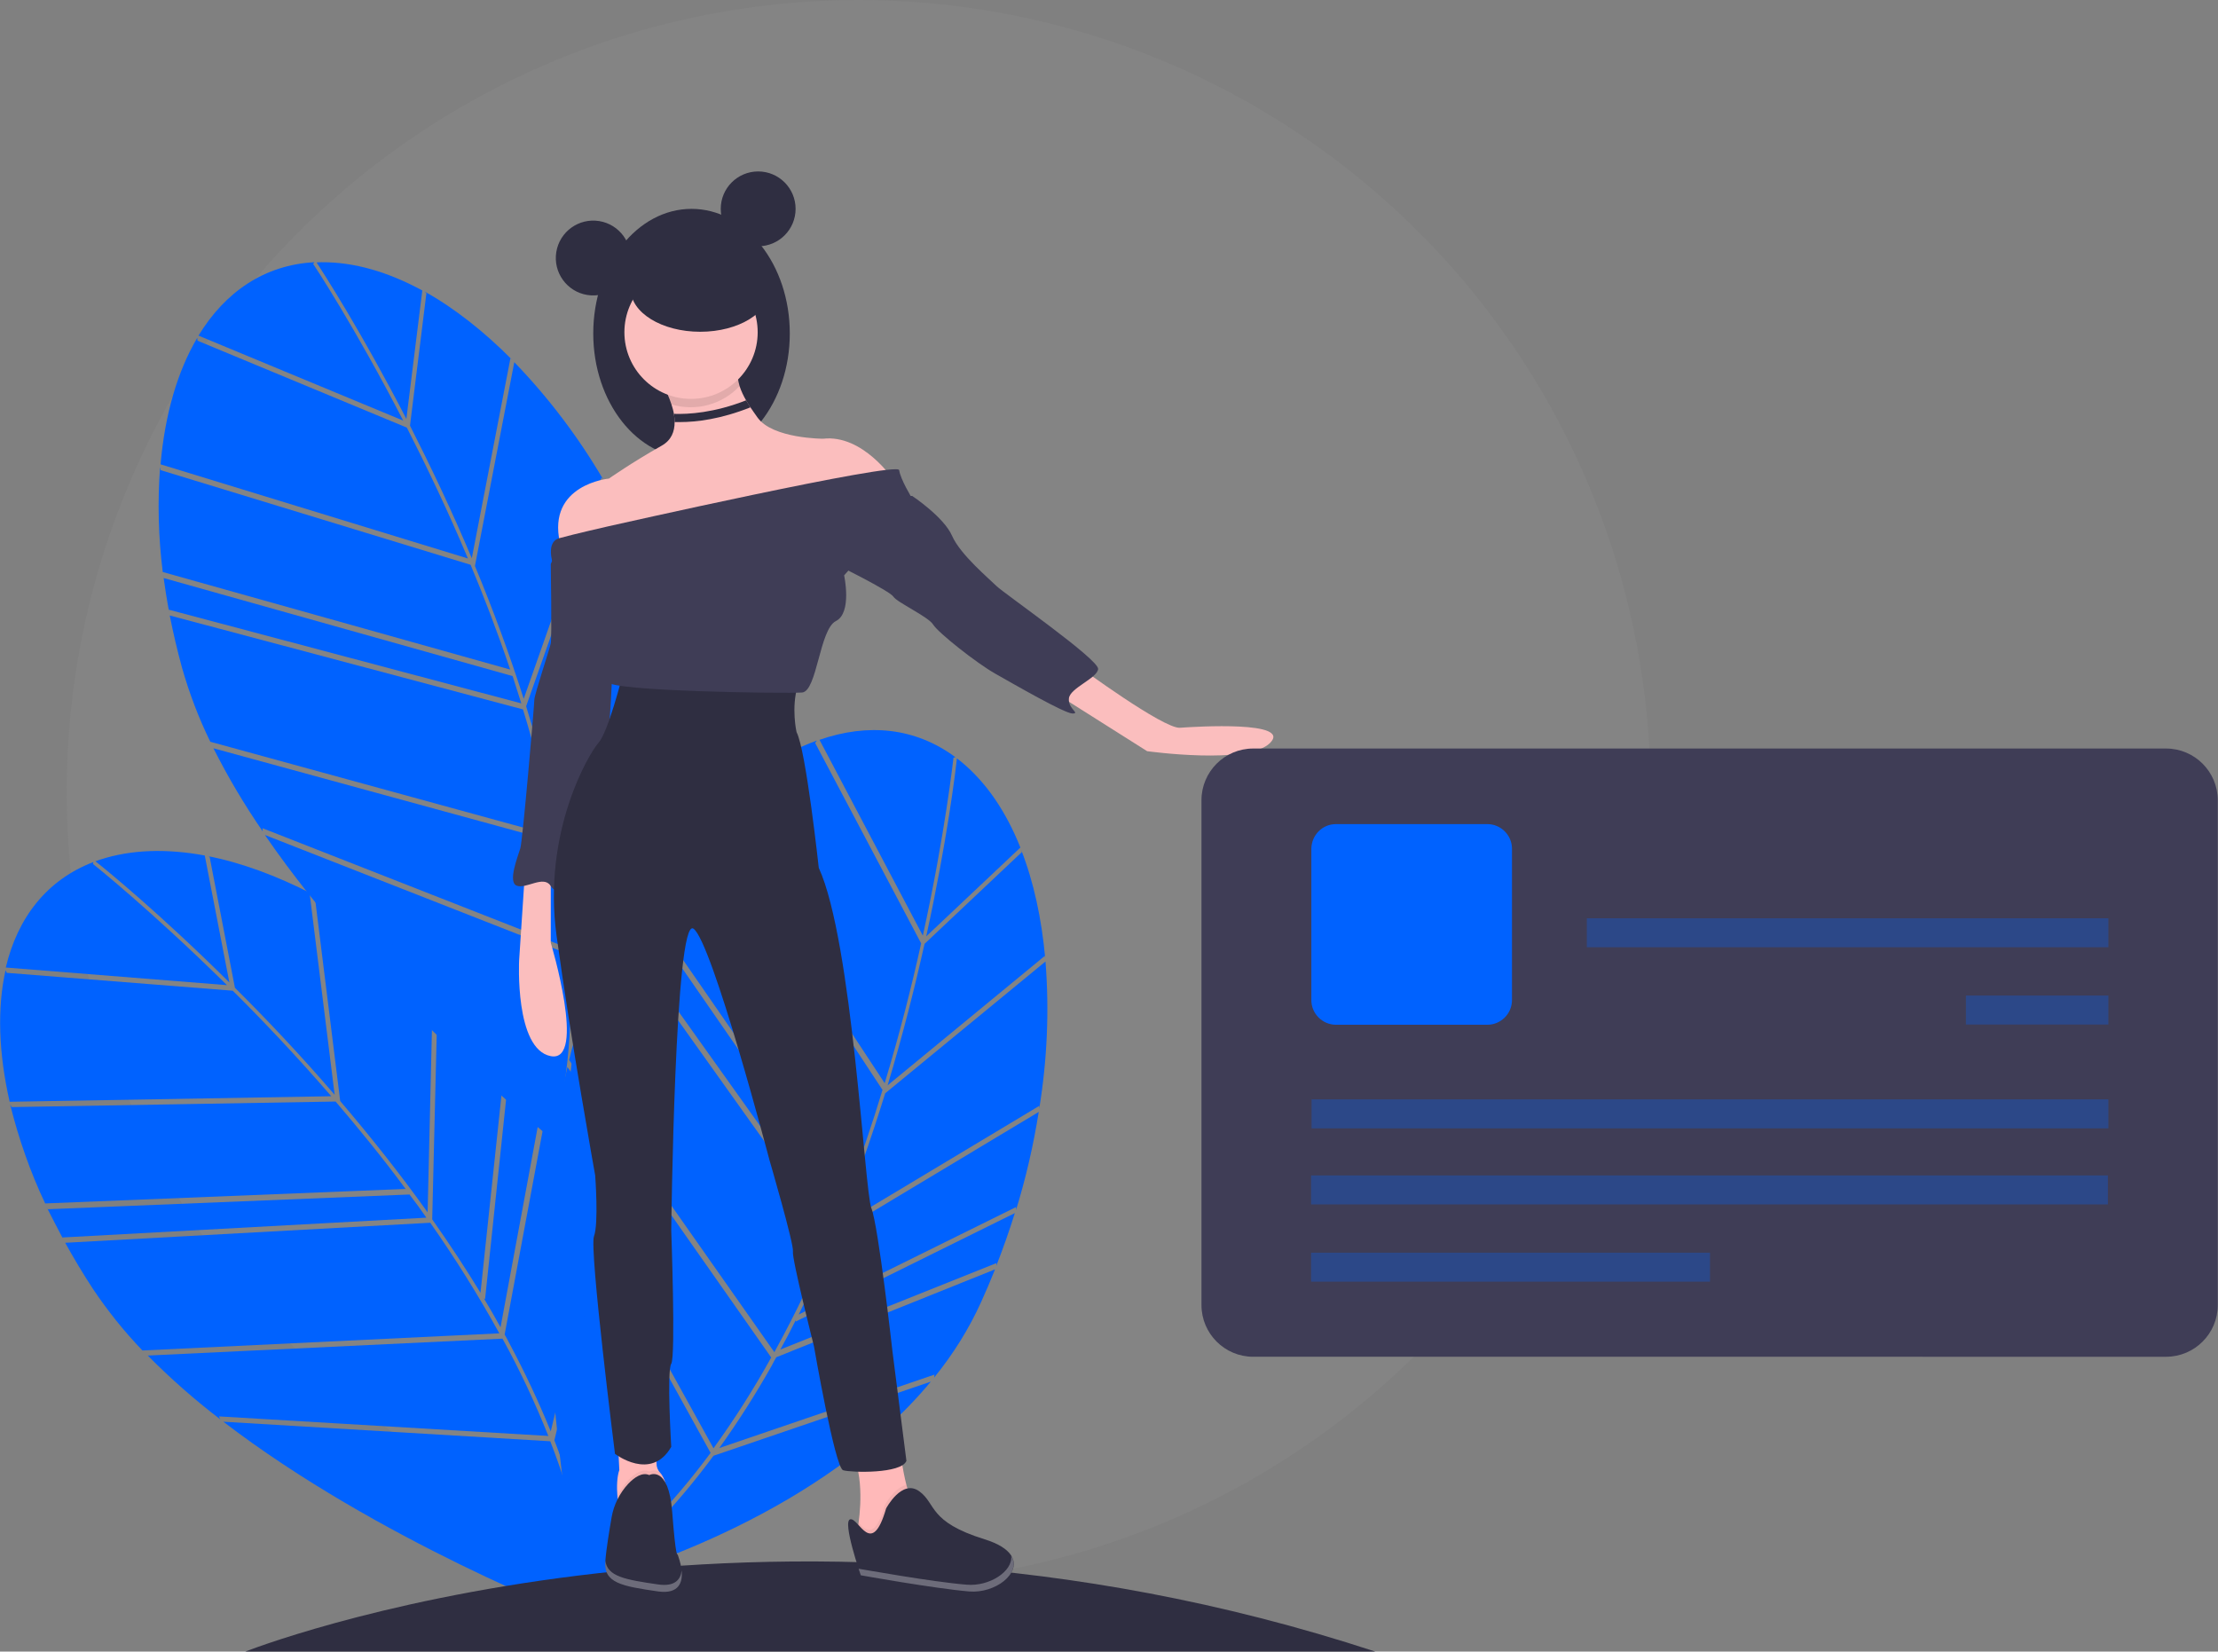 <?xml version="1.0" encoding="utf-8"?>
<!-- Generator: Adobe Illustrator 23.0.1, SVG Export Plug-In . SVG Version: 6.00 Build 0)  -->
<svg version="1.1" id="a02257e8-5dd7-45a0-b624-c586cf0fa49a"
	 xmlns="http://www.w3.org/2000/svg" xmlns:xlink="http://www.w3.org/1999/xlink" x="0px" y="0px" viewBox="0 0 918.6 684"
	 style="enable-background:new 0 0 918.6 684;" xml:space="preserve">
<rect x="0" y="0" width="918.6" height="684" fill="#808080" stroke="none"/>
<style type="text/css">
	.st0{opacity:4.000000e-02;fill:#F2F2F2;}
	.st1{fill:#0062FF;}
	.st2{fill:#2F2E41;}
	.st3{fill:#FFB9B9;}
	.st4{opacity:5.000000e-02;enable-background:new    ;}
	.st5{opacity:0.3;fill:#FFFFFF;enable-background:new    ;}
	.st6{fill:#FBBEBE;}
	.st7{fill:#3F3D56;}
	.st8{opacity:0.1;enable-background:new    ;}
	.st9{opacity:0.3;fill:#0062FF;enable-background:new    ;}
</style>
<title>contact details</title>
<circle class="st0" cx="355.6" cy="328" r="328"/>
<path class="st1" d="M176.6,121.4l-6.8,54.9c8.3,16.3,17.2,34.9,25.6,54.9l16-82.8l0.8,0.7c-11.7-11.8-24-21.5-36.4-28.4
	L176.6,121.4z"/>
<path class="st1" d="M168.3,173.5l6.6-53.2c-14-7.6-28.1-11.8-41.7-11.7c-0.7,0-1.4,0-2.1,0.1C133.8,112.8,149.7,137.4,168.3,173.5z
	"/>
<path class="st1" d="M277,259.2l0.7,1c-2.4-7.4-5.1-14.6-8-21.7l-41.2,92.4l-0.4-0.4c1,4.5,2,9,2.9,13.5L277,259.2z"/>
<path class="st1" d="M249.1,197.8l0.8,0.9c-10.3-17.6-22.7-34-36.9-48.7l-16.3,84.4c7.8,18.8,14.5,37.1,20.2,55L249.1,197.8z"/>
<path class="st1" d="M66.3,193.4c-1.1,14.5-0.7,29.1,1.1,43.5l143.9,40.4c-5.2-15.4-10.8-30-16.4-43.4L66.5,194.7L66.3,193.4z"/>
<path class="st1" d="M70.1,253.7l-0.2-1.2l146,38.8c-1.2-3.8-2.4-7.6-3.6-11.3L67.8,239.4l-0.2-1.2
	C68.3,243.3,69.1,248.4,70.1,253.7z"/>
<path class="st1" d="M268.4,236.1l0.8,0.9c-5.4-12.8-11.6-25.3-18.6-37.3l-32.7,92.8c3.7,12,6.9,23.7,9.6,35.1L268.4,236.1z"/>
<path class="st1" d="M237.7,395.3c1.5,26.5-0.4,51-5.8,73.2c11.3-16.2,55.5-84,55.5-154.2L237.7,395.3z"/>
<path class="st1" d="M88.4,309.9c6,11.9,12.8,23.4,20.4,34.4l-0.1-1.3l127.2,49.9c-1-14.8-2.8-29.6-5.6-44.2L88.4,309.9z"/>
<path class="st1" d="M167,174.2c-20.2-39.1-37-64.5-37.3-64.9l0.5-0.7c-20.6,1.1-36.9,12.2-48,30.4L167,174.2z"/>
<path class="st1" d="M231.6,347.4c0.3,1.4,0.5,2.8,0.8,4.1c2.4,13.2,4.1,26.5,5,39.9l49.2-80.2l0.7,1c-0.1-12.4-1.8-24.7-5-36.6
	c-1.3-4.7-2.7-9.3-4.2-13.9L231.6,347.4z"/>
<path class="st1" d="M193.8,231.3c-8.3-19.8-17.1-38.1-25.3-54.2l-86.7-36l-0.1-1.2c-8.2,13.9-13.4,31.7-15.2,52.4L193.8,231.3z"/>
<path class="st1" d="M235.9,395.3l-126.2-49.5C155,411.8,224.5,468.4,229,472C235.6,447.5,237.4,421.5,235.9,395.3z"/>
<path class="st1" d="M229.7,346.3L229.7,346.3c-3.4-17.8-7.8-35.2-13.1-52.5L70.3,254.9c1.4,7.1,3.1,14.4,5.1,21.7
	c3,10.5,6.9,20.8,11.7,30.6L229.7,346.3z"/>
<path class="st1" d="M423.2,352.9l-40.3,38c-4,17.9-9,37.8-15.3,58.6l65.1-53.6l0.2,1.1c-1.5-16.6-4.8-31.8-10-45.1L423.2,352.9z"/>
<path class="st1" d="M383.6,387.8l39-36.8c-5.9-14.8-14.1-27-24.6-35.6c-0.5-0.4-1.1-0.9-1.7-1.3C395.8,319,392.3,348.1,383.6,387.8
	z"/>
<path class="st1" d="M412.7,523.1l-0.1,1.2c2.8-7.2,5.4-14.5,7.7-21.9l-90.7,44.9l0-0.6c-2.1,4.2-4.2,8.2-6.4,12.2L412.7,523.1z"/>
<path class="st1" d="M430.4,458l0,1.2c3.3-20.2,4.2-40.6,2.6-61l-66.4,54.6c-6,19.4-12.5,37.9-19.5,55.2L430.4,458z"/>
<path class="st1" d="M292.4,338.1c-10.1,10.5-19.1,22-26.9,34.3l85,122.9c5.8-15.2,10.8-30,15-43.9l-73.8-112.2L292.4,338.1z"/>
<path class="st1" d="M256.8,386.9l0.6-1.1l87.7,123c1.5-3.7,3-7.4,4.4-11l-85.3-123.3l0.6-1.1C262.1,377.7,259.4,382.2,256.8,386.9z
	"/>
<path class="st1" d="M420.8,499.9l0,1.2c4.1-13.3,7.2-26.8,9.4-40.6l-84.4,50.7c-4.8,11.6-9.8,22.6-15,33.2L420.8,499.9z"/>
<path class="st1" d="M295.5,602.9c-15.8,21.4-32.9,39-51.1,52.7c19.1-5.3,96.3-29.3,141.1-83.4L295.5,602.9z"/>
<path class="st1" d="M235,441.9c-3,13-5.1,26.2-6.3,39.5l0.7-1.1l66.1,119.5c8.7-12,16.7-24.6,23.9-37.6L235,441.9z"/>
<path class="st1" d="M382.2,387.5c9.4-43,12.6-73.3,12.7-73.7l0.8-0.2c-16.6-12.3-36.2-14.2-56.3-7.2L382.2,387.5z"/>
<path class="st1" d="M321.5,562.1c-0.7,1.2-1.4,2.5-2,3.7c-6.6,11.7-13.8,23-21.6,33.9l89.1-30.4l-0.1,1.2
	c7.8-9.6,14.4-20.1,19.5-31.4c2-4.4,3.9-8.9,5.7-13.4L321.5,562.1z"/>
<path class="st1" d="M366.4,448.6c6.2-20.5,11.2-40.2,15.1-57.9l-43.9-83l0.7-1c-15.2,5.5-30.6,15.9-45.1,30.7L366.4,448.6z"/>
<path class="st1" d="M294.3,601.7l-65.6-118.7c-7.2,79.7,10.2,167.7,11.3,173.3C260.7,641.7,278.7,622.8,294.3,601.7z"/>
<path class="st1" d="M320.7,560L320.7,560c8.7-15.8,16.5-32.1,23.4-48.7L256.2,388c-3.5,6.4-6.8,13-10,20c-4.4,10-8,20.4-10.5,31
	L320.7,560z"/>
<path class="st1" d="M86.8,354.8l10.5,54.3c13,12.9,27.1,27.8,41.3,44.3l-10.4-83.7l1,0.5c-14.8-7.6-29.5-13-43.4-15.7L86.8,354.8z"
	/>
<path class="st1" d="M95,406.9l-10.2-52.6c-15.7-2.9-30.4-2.5-43.3,1.7c-0.7,0.2-1.3,0.5-2,0.7C43.5,359.8,66.2,378.3,95,406.9z"/>
<path class="st1" d="M224.9,454.8l1,0.7c-4.6-6.3-9.4-12.3-14.4-18.2L200.9,538l-0.5-0.3c2.4,4,4.7,8,6.9,12L224.9,454.8z"/>
<path class="st1" d="M179.4,405l1,0.6c-15.3-13.6-32.1-25.3-50.1-34.9l10.6,85.3c13.2,15.5,25.3,30.8,36.2,46.1L179.4,405z"/>
<path class="st1" d="M4.2,457.4c3.5,14.1,8.3,27.9,14.5,41l149.3-6c-9.7-13.1-19.6-25.2-29-36.2L4.8,458.5L4.2,457.4z"/>
<path class="st1" d="M26.4,513.6l-0.6-1.1l150.8-8.2c-2.3-3.3-4.6-6.5-7-9.6l-149.8,6.1l-0.6-1.1C21.5,504.2,23.9,508.9,26.4,513.6z
	"/>
<path class="st1" d="M209.6,435.6l1,0.7c-9.1-10.5-18.8-20.5-29.2-29.7l-2.4,98.4c7.2,10.2,13.9,20.4,20,30.4L209.6,435.6z"/>
<path class="st1" d="M229.6,596.5c9.6,24.8,15.3,48.6,17.1,71.4c5.8-18.9,26.8-97,5.1-163.8L229.6,596.5z"/>
<path class="st1" d="M61.2,561.4c9.4,9.5,19.4,18.3,30,26.4l-0.5-1.2l136.4,8.1c-5.5-13.8-11.8-27.3-19-40.3L61.2,561.4z"/>
<path class="st1" d="M94,408c-31.3-30.9-55.1-49.9-55.5-50.2l0.2-0.8c-19.3,7.4-31.4,23-36.3,43.7L94,408z"/>
<path class="st1" d="M209,552.7c0.7,1.2,1.4,2.5,2,3.7c6.3,11.8,12,23.9,17.1,36.4l22-91.5l1,0.7c-3.9-11.7-9.3-22.9-16-33.3
	c-2.7-4.1-5.4-8-8.2-12L209,552.7z"/>
<path class="st1" d="M137.2,454c-14-16.2-28-31-40.8-43.7l-93.6-7.4l-0.5-1.1c-3.5,15.7-2.9,34.3,1.7,54.5L137.2,454z"/>
<path class="st1" d="M227.9,596.9l-135.4-8.1C156.1,637.6,239.7,670,245,672C243.7,646.7,237.4,621.4,227.9,596.9z"/>
<path class="st1" d="M206.8,552.2L206.8,552.2c-8.7-15.8-18.3-31.1-28.6-45.8L27,514.7c3.5,6.3,7.3,12.7,11.5,19.1
	c6.1,9.1,12.9,17.6,20.5,25.5L206.8,552.2z"/>
<path class="st2" d="M101.6,684c0,0,212-84,468,0"/>
<path class="st3" d="M255.7,619.6c0.2,2.2,0.4,4.5,0.8,6.7c0,0,18.2,12.4,19.7-1.5c0.9-9-1.2-13.1-2.8-14.9l0,0
	c-1-1-1.5-2.4-1.5-3.8v-16.3l-16.1,5.1l0.7,13.9C255.5,611.6,255.4,615.9,255.7,619.6z"/>
<path class="st4" d="M255.7,619.6c0.2,2.2,0.4,4.5,0.8,6.7c0,0,18.2,12.4,19.7-1.5c0.9-9-1.2-13.1-2.8-14.9c-1.3-1-3-1.2-4.5-0.5
	c-2.9-1.3-6.1,0.9-8.8,3.7C258.4,615,256.9,617.2,255.7,619.6z"/>
<path class="st2" d="M268.9,610.9c0,0,8-4.4,9.5,15.3c1.5,19.7,2.2,17.5,2.2,17.5s7.3,17.5-8,15.3s-22.6-3.6-21.9-12.4
	c0.4-5.3,1.7-12.9,2.6-18.2c0.9-5.2,3.3-10,6.9-13.9C262.8,611.8,266,609.6,268.9,610.9z"/>
<path class="st3" d="M354.7,636l8.4,4c0,0,26.1,4,17.8-10.9c-2.4-4.4-4.2-9.2-5.5-14.1c-1.7-6.8-2.7-13.8-2.9-20.9l-22.1,3.1
	c7.2,9.6,6.3,25.2,5.2,33.3C355.2,633.9,354.7,636,354.7,636z"/>
<path class="st4" d="M354.7,636l8.4,4c0,0,26.1,4,17.8-10.9c-2.4-4.4-4.2-9.2-5.5-14.1c-5.1,1-8.9,8.3-8.9,8.3
	c-4.1,14.2-7.8,10.7-10.9,7.3C355.2,633.9,354.7,636,354.7,636z"/>
<path class="st2" d="M367,624.7c0,0,6.5-12.3,13.7-7.1s3.6,12.6,27.1,19.9s7.9,22.7-6.4,21.6s-44.9-6.7-44.9-6.7s-7.9-22.7-4.3-23.2
	S361,645.4,367,624.7z"/>
<path class="st5" d="M400.4,656.3c9.3,0.8,19.1-5.5,18.4-11.9c4.4,7.3-6.8,15.6-17.4,14.7c-14.3-1.2-44.9-6.7-44.9-6.7
	s-0.4-1.1-0.9-2.7C356.5,649.8,386.3,655.2,400.4,656.3z"/>
<path class="st5" d="M250.7,646.3c0.8,6.6,8.1,7.9,21.9,9.9c7,1,9.3-2.1,9.7-5.8c0.5,4.7-0.9,9.9-9.7,8.7
	c-15.3-2.2-22.6-3.6-21.9-12.4C250.7,646.6,250.7,646.4,250.7,646.3z"/>
<path class="st6" d="M217.4,361.4l-2.4,36.3c0,0-1.9,36.8,13.1,39.7s0-47,0-47v-32.9L217.4,361.4z"/>
<path class="st7" d="M230,229.2l-1.9,4.4c0,0,0.5,30.5,0,32.9s-6.8,21.3-6.8,23.3s-4.8,58.1-5.8,61.5s-5.3,14-1.5,15.5
	s11.1-4.4,14,0s5.3,0,5.3-1.5s1-29.1,6.8-36.8s11.1-25.2,12.1-28.6s2.4-52.3,2.9-53.3s-1.9-14-1.9-14L230,229.2z"/>
<path class="st2" d="M257.6,280.5c0,0-5.8,22.8-9.7,27.1s-23.3,36.8-17.4,79.9s16,99.3,16,99.3s1.5,19.9-0.5,25.2s8.7,90.1,8.7,90.1
	s15,11.6,23.3-2.9c0,0-1.9-31.5,0-34.4c1.9-2.9,0-55.2,0-55.2s1.5-130.3,9.2-125s31.5,95.9,31.5,95.9s10.2,34.9,9.7,37.8
	c-0.5,2.9,8.7,39.2,8.7,39.2s8.7,50.4,12.1,51.4s24.2,1.5,26.2-3.9l-5.8-45.5c0,0-5.8-51.8-8.7-59.1c-2.9-7.3-7.8-110.5-21.8-141
	c0,0-5.3-48.9-9.2-56.2c0,0-2.3-10,0.5-19.3C330.3,284,262.9,284.4,257.6,280.5z"/>
<ellipse class="st2" cx="286.4" cy="138.1" rx="40.7" ry="51.6"/>
<path class="st6" d="M370,198.7l-6.3,13.6L289.1,234c0,0-51.8,15-57.2-9.2s20.3-26.6,20.3-26.6s9.7-6.8,21.8-13.6
	c4.1-2.3,5.4-5.9,5.4-9.8c0-1.2-0.1-2.3-0.3-3.4c-0.2-1.3-0.6-2.6-1-3.9c-1-3.1-2.4-6.2-4.1-9c0,0,32-12.6,31.5-5.8
	c-0.2,2.4,0.1,4.9,0.8,7.2c0.7,2.1,1.6,4,2.7,5.9c0.5,0.9,1.1,1.9,1.8,2.9c0.9,1.3,1.9,2.8,3,4.3c6.3,8.7,27.1,8.7,27.1,8.7
	C357.4,179.8,370,198.7,370,198.7z"/>
<path class="st6" d="M447,276.2c0,0,34.9,25.7,41.7,25.2s46.5-2.9,37.3,6.3s-50.9,3.4-50.9,3.4l-38.3-24.2L447,276.2z"/>
<path class="st8" d="M306.3,159.9c-7.2,7.7-18.1,10.6-28.2,7.6c-1-3.1-2.4-6.2-4.1-9c0,0,32-12.6,31.5-5.8
	C305.3,155.1,305.6,157.5,306.3,159.9z"/>
<circle class="st6" cx="286.2" cy="137.6" r="27.6"/>
<path class="st7" d="M251.8,218c0,0,120.1-27.1,120.6-23.3s5.3,11.6,5.3,11.6l-28.1,32c0,0,3.4,15.5-3.4,18.9s-7.8,29.1-14,29.6
	c-6.3,0.5-79.9-0.5-80.4-4.4s1.9-6.3,0-7.3s-4.8-1-2.4-5.8s2.4-25.2,2.4-25.2L229,233.5c0,0-3.1-9,2.6-10.6S251.8,218,251.8,218z"/>
<path class="st7" d="M373.4,205.4h4.4c0,0,13.1,8.7,16.5,16.5s15.5,17.9,18.4,20.8s42.6,30.5,42.1,34.4s-11.6,7.8-12.1,12.1
	s4.8,6.3,1.5,6.3s-24.2-12.1-32-16.5s-23.7-17-25.7-20.3s-15-9.2-16.5-11.6s-24.2-13.6-24.2-13.6L373.4,205.4z"/>
<ellipse transform="matrix(0.16 -0.987 0.987 0.16 100.871 332.261)" class="st2" cx="245.7" cy="106.9" rx="15.5" ry="15.5"/>
<circle class="st2" cx="314" cy="86.5" r="15.5"/>
<ellipse class="st2" cx="290" cy="119.7" rx="28.8" ry="17.7"/>
<path class="st2" d="M309,165.8c-13.3,5.2-23.8,5.8-29.9,5.6c0.2,1.1,0.3,2.3,0.3,3.4c0.7,0,1.5,0,2.3,0c6.7,0,16.8-1.2,29.1-6.1
	L309,165.8z"/>
<path class="st7" d="M519,310h378.1c11.8,0,21.4,9.6,21.4,21.4v209.1c0,11.8-9.6,21.4-21.4,21.4H519c-11.8,0-21.4-9.6-21.4-21.4
	V331.4C497.6,319.6,507.2,310,519,310z"/>
<rect x="543" y="486.8" class="st9" width="330" height="12"/>
<rect x="543.2" y="455.3" class="st9" width="330" height="12"/>
<rect x="814.2" y="412.3" class="st9" width="59" height="12"/>
<rect x="657.2" y="380.3" class="st9" width="216" height="12"/>
<rect x="543" y="518.8" class="st9" width="165.2" height="12"/>
<path class="st1" d="M553.3,341.3H616c5.6,0,10.2,4.6,10.2,10.2v62.7c0,5.6-4.6,10.2-10.2,10.2h-62.7c-5.6,0-10.2-4.6-10.2-10.2
	v-62.7C543.2,345.8,547.7,341.3,553.3,341.3z"/>
</svg>
